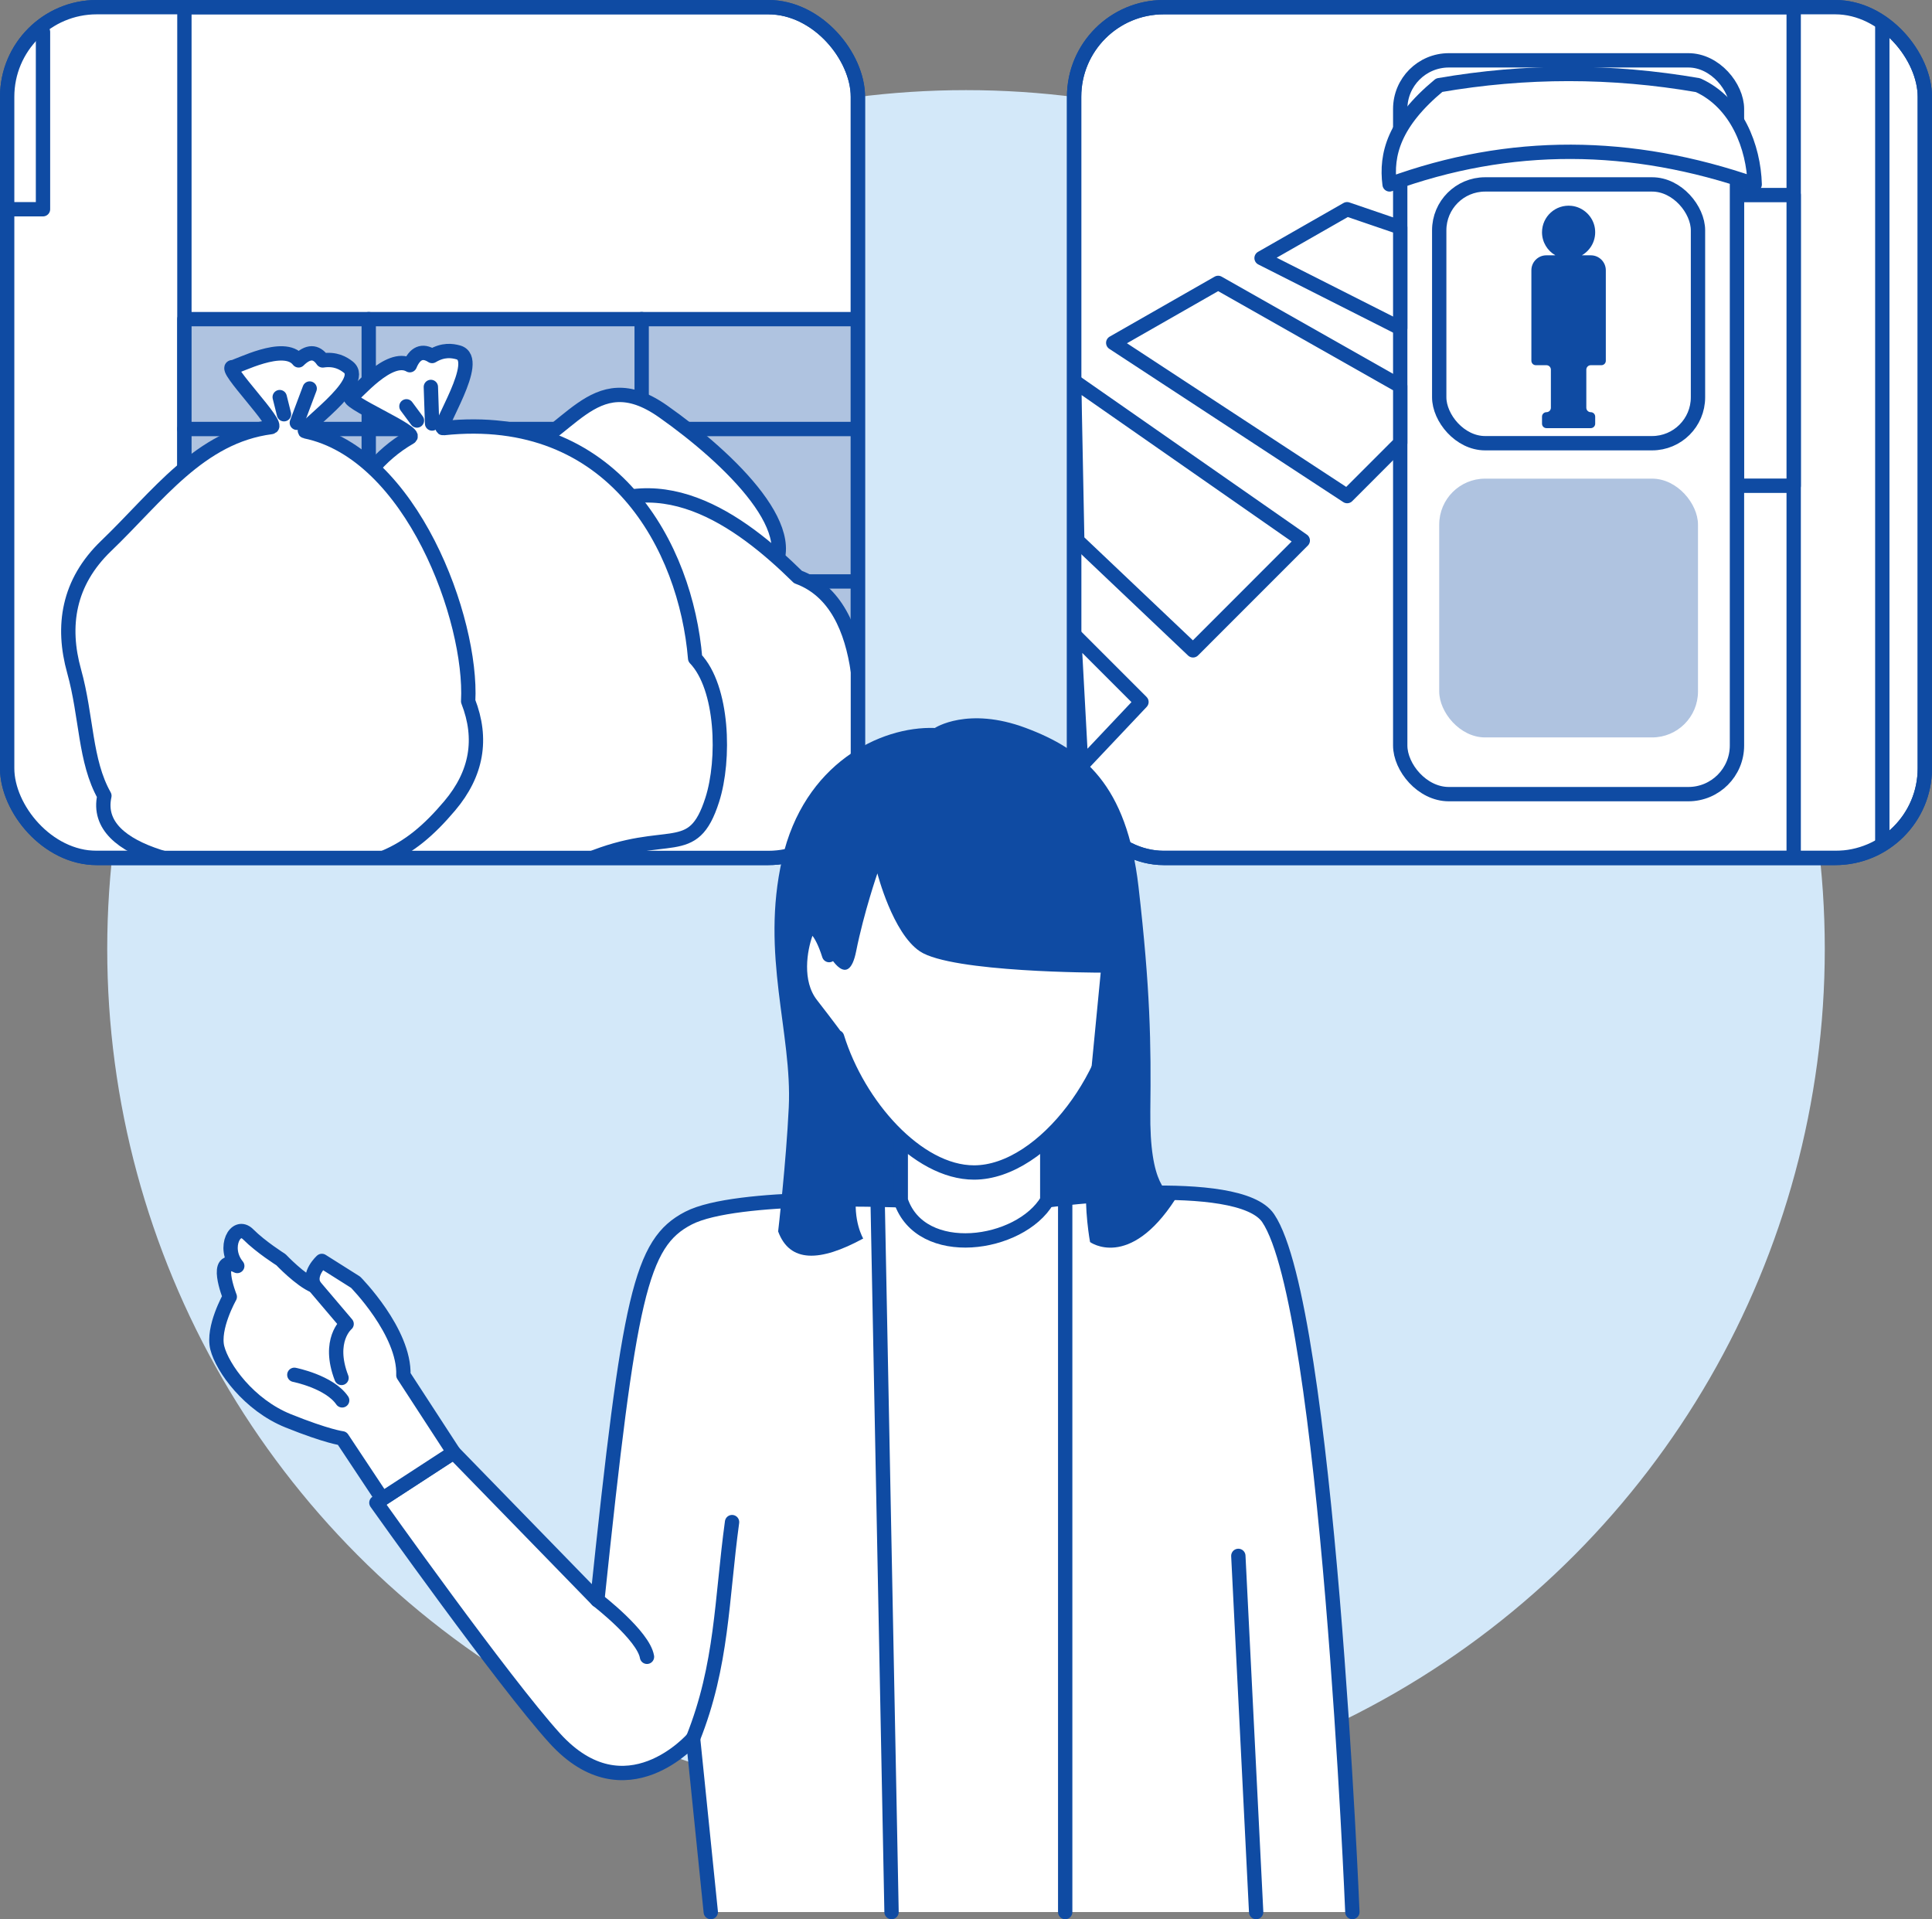 <?xml version="1.0" encoding="UTF-8"?>
<svg id="b" data-name="レイヤー 2" xmlns="http://www.w3.org/2000/svg" width="215.669" height="214.226" xmlns:xlink="http://www.w3.org/1999/xlink" viewBox="0 0 215.669 214.226">
  <rect x="0" y="0" width="215.669" height="214.226" fill="#808080" stroke="none"/>
  <defs>
    <style>
      .f, .g {
        fill: none;
      }

      .h, .i {
        fill: #0f4ba3;
      }

      .j {
        fill: #fff;
      }

      .j, .g {
        stroke: #0f4ba3;
        stroke-linecap: round;
        stroke-linejoin: round;
        stroke-width: 1.6px;
      }

      .k {
        clip-path: url(#e);
      }

      .l {
        clip-path: url(#d);
      }

      .m {
        fill: #d3e8f9;
      }

     .i {
        opacity: .334;
      }
    </style>
    <clipPath id="d">
      <rect class="f" x=".8" y=".8" width="94.966" height="94.966" rx="10" ry="10"/>
    </clipPath>
    <clipPath id="e">
      <rect class="f" x="119.903" y=".8" width="94.966" height="94.966" rx="10" ry="10"/>
    </clipPath>
  </defs>
  <g id="c" data-name="レイヤー 3">
    <g>
      <circle class="m" cx="107.835" cy="105.926" r="95.865"/>
      <g>
        <rect class="j" x=".8" y=".8" width="94.966" height="94.966" rx="10" ry="10"/>
        <g class="l">
          <rect class="j" x="-1.178" y="-1.178" width="21.763" height="96.945"/>
          <rect class="j" x="-1.221" y="3.57" width="6.021" height="19.785"/>
          <rect class="j" x="20.585" y="35.621" width="75.181" height="60.145"/>
          <rect class="i" x="20.585" y="35.621" width="75.181" height="60.145"/>
          <g>
            <line class="j" x1="20.585" y1="47.887" x2="95.766" y2="47.887"/>
            <line class="j" x1="20.585" y1="64.902" x2="95.766" y2="64.902"/>
            <line class="j" x1="71.629" y1="35.621" x2="71.629" y2="95.766"/>
            <line class="j" x1="20.585" y1="81.917" x2="95.766" y2="81.917"/>
            <line class="j" x1="41.161" y1="35.621" x2="41.161" y2="95.766"/>
          </g>
          <g>
            <path class="j" d="M46.844,58.784c1.077-4.38,5.178-6.627,9.716-7.813,6.959-1.818,9.492-10.66,17.459-5.051,7.46,5.251,16.492,13.949,11.463,18.544-.443,4.453-3.478,8.353-5.242,13.317-1.751,4.929-5.148,8.493-10.994,9.384-7.881,1.202-15.545,3.989-22.678,.24-.993-.522,.607,8.613-.334,7.95-.429-.302-6.343-.957-6.454-3.627-1.433,.248-2.214-.251-2.198-1.554-1.281-.643-1.696-1.564-1.903-2.25-.826-2.737,8.631-2.482,8.038-3.112-8.311-8.822-2.493-18.876,3.127-26.029Z"/>
            <line class="j" x1="43.949" y1="86.145" x2="40.574" y2="88.447"/>
            <line class="j" x1="43.861" y1="89.592" x2="44.571" y2="87.753"/>
          </g>
          <g>
            <path class="j" d="M89.074,64.405c4.234,1.554,6.016,5.877,6.694,10.518,1.04,7.117,9.548,10.609,3.094,17.91-6.042,6.835-15.683,14.853-19.695,9.348-4.376-.932-7.918-4.378-12.658-6.679-4.706-2.284-7.873-6.054-8.114-11.962-.325-7.965-2.25-15.89,2.262-22.566,.628-.929-8.628-.346-7.865-1.209,.347-.393,1.651-6.199,4.317-6.015-.088-1.451,.494-2.173,1.787-2.013,.78-1.202,1.741-1.513,2.446-1.644,2.811-.519,1.515,8.853,2.207,8.332,9.685-7.287,19.036-.396,25.525,5.979Z"/>
            <line class="j" x1="62.2" y1="58.509" x2="60.284" y2="54.902"/>
            <line class="j" x1="58.784" y1="58.042" x2="60.533" y2="58.951"/>
          </g>
          <g>
            <path class="j" d="M77.6,73.489c3.122,3.255,3.34,11.31,1.912,15.778-2.189,6.851-4.862,2.967-13.865,6.694-8.429,3.49-20.146,4.709-21.335-1.999-3.523-2.758-5.193-7.409-8.442-11.557-3.226-4.118-4.417-8.895-2.041-14.309,3.204-7.299,4.952-15.265,11.938-19.283,.972-.559-7.6-4.098-6.536-4.539,.485-.201,4.204-4.845,6.519-3.51,.558-1.343,1.397-1.735,2.489-1.025,1.228-.738,2.229-.596,2.919-.403,2.753,.768-2.535,8.547-1.674,8.455,19.032-2.033,27.087,13.333,28.116,25.698Z"/>
            <line class="j" x1="48.234" y1="47.274" x2="48.097" y2="43.191"/>
            <line class="j" x1="45.37" y1="45.355" x2="46.543" y2="46.939"/>
          </g>
          <g>
            <path class="j" d="M52.26,78.271c1.64,4.201,.971,8.091-2.057,11.673-4.643,5.493-8.758,7.451-18.501,7.451-9.123,0-21.515-1.912-20.048-8.565-2.201-3.896-1.964-8.832-3.379-13.907-1.405-5.039-.679-9.908,3.588-14.002,5.752-5.519,10.415-12.21,18.405-13.251,1.112-.145-5.455-6.694-4.303-6.694,.524,0,5.737-2.869,7.366-.75,1.029-1.027,1.955-1.069,2.692,.005,1.417-.212,2.287,.302,2.852,.744,2.251,1.762-5.629,6.998-4.781,7.172,11.874,2.43,18.646,21.037,18.168,30.121Z"/>
            <line class="j" x1="33.135" y1="47.193" x2="34.57" y2="43.368"/>
            <line class="j" x1="31.223" y1="44.325" x2="31.701" y2="46.237"/>
          </g>
        </g>
        <rect class="j" x="119.903" y=".8" width="94.966" height="94.966" rx="10" ry="10"/>
        <g class="k">
          <g>
            <rect class="j" x="200.229" y="-1.178" width="9.892" height="96.945"/>
            <rect class="j" x="193.898" y="21.772" width="6.331" height="32.447"/>
            <rect class="j" x="156.307" y="6.735" width="37.591" height="81.908" rx="5.427" ry="5.427"/>
            <rect class="j" x="160.66" y="20.585" width="28.886" height="28.886" rx="5.123" ry="5.123"/>
            <rect class="i" x="160.66" y="53.427" width="28.886" height="28.886" rx="5.123" ry="5.123"/>
            <path class="j" d="M195.876,20.585c-13.759-4.79-27.349-4.916-40.756,0-.428-3.344,.489-6.894,5.54-11.079,9.629-1.667,19.257-1.667,28.886,0,4.353,1.978,6.211,6.916,6.331,11.079Z"/>
            <path class="h" d="M179.257,40.27v-10.1c0-.923-.748-1.671-1.671-1.671h-1.007c1.016-.584,1.655-1.75,1.455-3.045s-1.286-2.331-2.592-2.476c-1.791-.198-3.307,1.198-3.307,2.949,0,1.101,.601,2.06,1.491,2.572h-1.007c-.923,0-1.671,.748-1.671,1.671v10.1c0,.273,.221,.495,.495,.495h1.187c.273,0,.495,.221,.495,.495v4.254c0,.273-.221,.495-.495,.495h0c-.273,0-.495,.221-.495,.495v.791c0,.273,.221,.495,.495,.495h4.946c.273,0,.495-.221,.495-.495v-.791c0-.273-.221-.495-.495-.495h0c-.273,0-.495-.221-.495-.495v-4.254c0-.273,.221-.495,.495-.495h1.187c.273,0,.495-.221,.495-.495Z"/>
            <polygon class="j" points="156.307 25.382 150.372 23.354 140.828 28.808 156.307 36.634 156.307 25.382"/>
            <polygon class="j" points="156.307 43.096 135.981 31.578 124.27 38.269 150.384 55.374 156.307 49.446 156.307 43.096"/>
            <polygon class="j" points="145.428 60.333 119.903 42.539 120.253 60.333 133.176 72.592 145.428 60.333"/>
            <polygon class="j" points="119.903 70.837 127.421 78.356 120.695 85.478 119.903 70.837"/>
          </g>
        </g>
        <rect class="g" x="119.903" y=".8" width="94.966" height="94.966" rx="10" ry="10"/>
        <rect class="g" x=".8" y=".8" width="94.966" height="94.966" rx="10" ry="10"/>
      </g>
      <g>
        <polygon class="h" points="88.219 111.693 124.904 110.329 124.904 140.716 89.293 140.716 88.219 111.693"/>
        <path class="j" d="M150.965,213.426s-2.77-67.663-9.402-77.458c-3.307-4.884-24.657-1.978-24.657-1.978h-16.354s-18.343-.791-23.698,1.978c-5.355,2.77-6.611,8.607-10.172,42.637l-16.042-16.478-8.623,5.611s14.221,20.033,19.917,26.299c7.914,8.705,15.432,0,15.432,0l1.978,19.389"/>
        <path class="j" d="M100.552,122.119h16.354v11.87c-3.042,5.144-14.121,6.727-16.354,0v-11.87Z"/>
        <path class="j" d="M108.73,86.287h0c-8.933,0-16.174,7.241-16.174,16.174v4.149c-.849-2.692-2.022-4.086-2.623-2.4s-1.314,5.4,.626,7.896,2.859,3.766,2.859,3.766l.028-.102c2.344,7.59,8.953,15.106,15.283,15.106,7.868,0,16.174-11.613,16.174-20.545v-7.869c0-8.933-7.241-16.174-16.174-16.174Z"/>
        <path class="h" d="M121.684,120.834l1.187-12.266s-16.619,0-20.18-2.374c-3.046-2.031-4.748-8.705-4.748-8.705,0,0-1.5,4.334-2.374,8.705-.874,4.371-3.013,.416-3.013,.416,0,0-1.749-4.586-2.623-2.4-.874,2.186-.206,7.431,1.427,9.18l1.633,1.749s3.551,11.2,2.623,17.923c-.443,3.206,.744,5.184,.744,5.184-4.838,2.636-8.202,2.718-9.497-.791,0,0,.895-7.721,1.187-13.849,.396-8.31-3.166-17.015-.74-27.7,2.419-10.657,10.928-14.863,17.048-14.649,0,0,3.67-2.424,10.14-.007,6.471,2.416,11.279,6.351,12.591,17.716,1.311,11.366,1.419,17.536,1.321,25.036-.11,8.47,1.978,9.101,2.77,9.892-5.144,7.914-9.497,4.748-9.497,4.748,0,0-.683-3.625-.396-7.122,.287-3.497,.396-10.684,.396-10.684Z"/>
        <path class="j" d="M45.03,153.504c.164-4.827-5.335-10.38-5.335-10.38l-3.767-2.377s-1.618,1.459-.841,2.787c-1.532-.609-3.726-2.925-3.726-2.925,0,0-2.254-1.417-3.653-2.824-1.399-1.407-2.909,1.478-1.222,3.527-2.756-1.399-.836,3.439-.836,3.439,0,0-1.957,3.463-1.392,5.7s3.522,6.377,7.912,8.144c4.39,1.767,6.027,1.955,6.027,1.955l4.483,6.755,7.96-5.179-5.611-8.623Z"/>
        <path class="j" d="M38.124,153.809c-1.623-4.21,.569-6.028,.569-6.028l-3.606-4.247"/>
        <path class="j" d="M38.196,156.311c-1.437-2.087-5.339-2.851-5.339-2.851"/>
        <path class="j" d="M72.222,184.936c-.396-2.374-5.54-6.331-5.54-6.331"/>
        <line class="j" x1="97.968" y1="133.916" x2="99.522" y2="213.426"/>
        <line class="j" x1="118.908" y1="133.916" x2="118.908" y2="213.426"/>
        <path class="j" d="M81.719,169.9c-1.187,8.705-1.079,15.925-4.353,24.137"/>
        <line class="j" x1="138.235" y1="173.671" x2="140.224" y2="213.426"/>
      </g>
    </g>
  </g>
</svg>